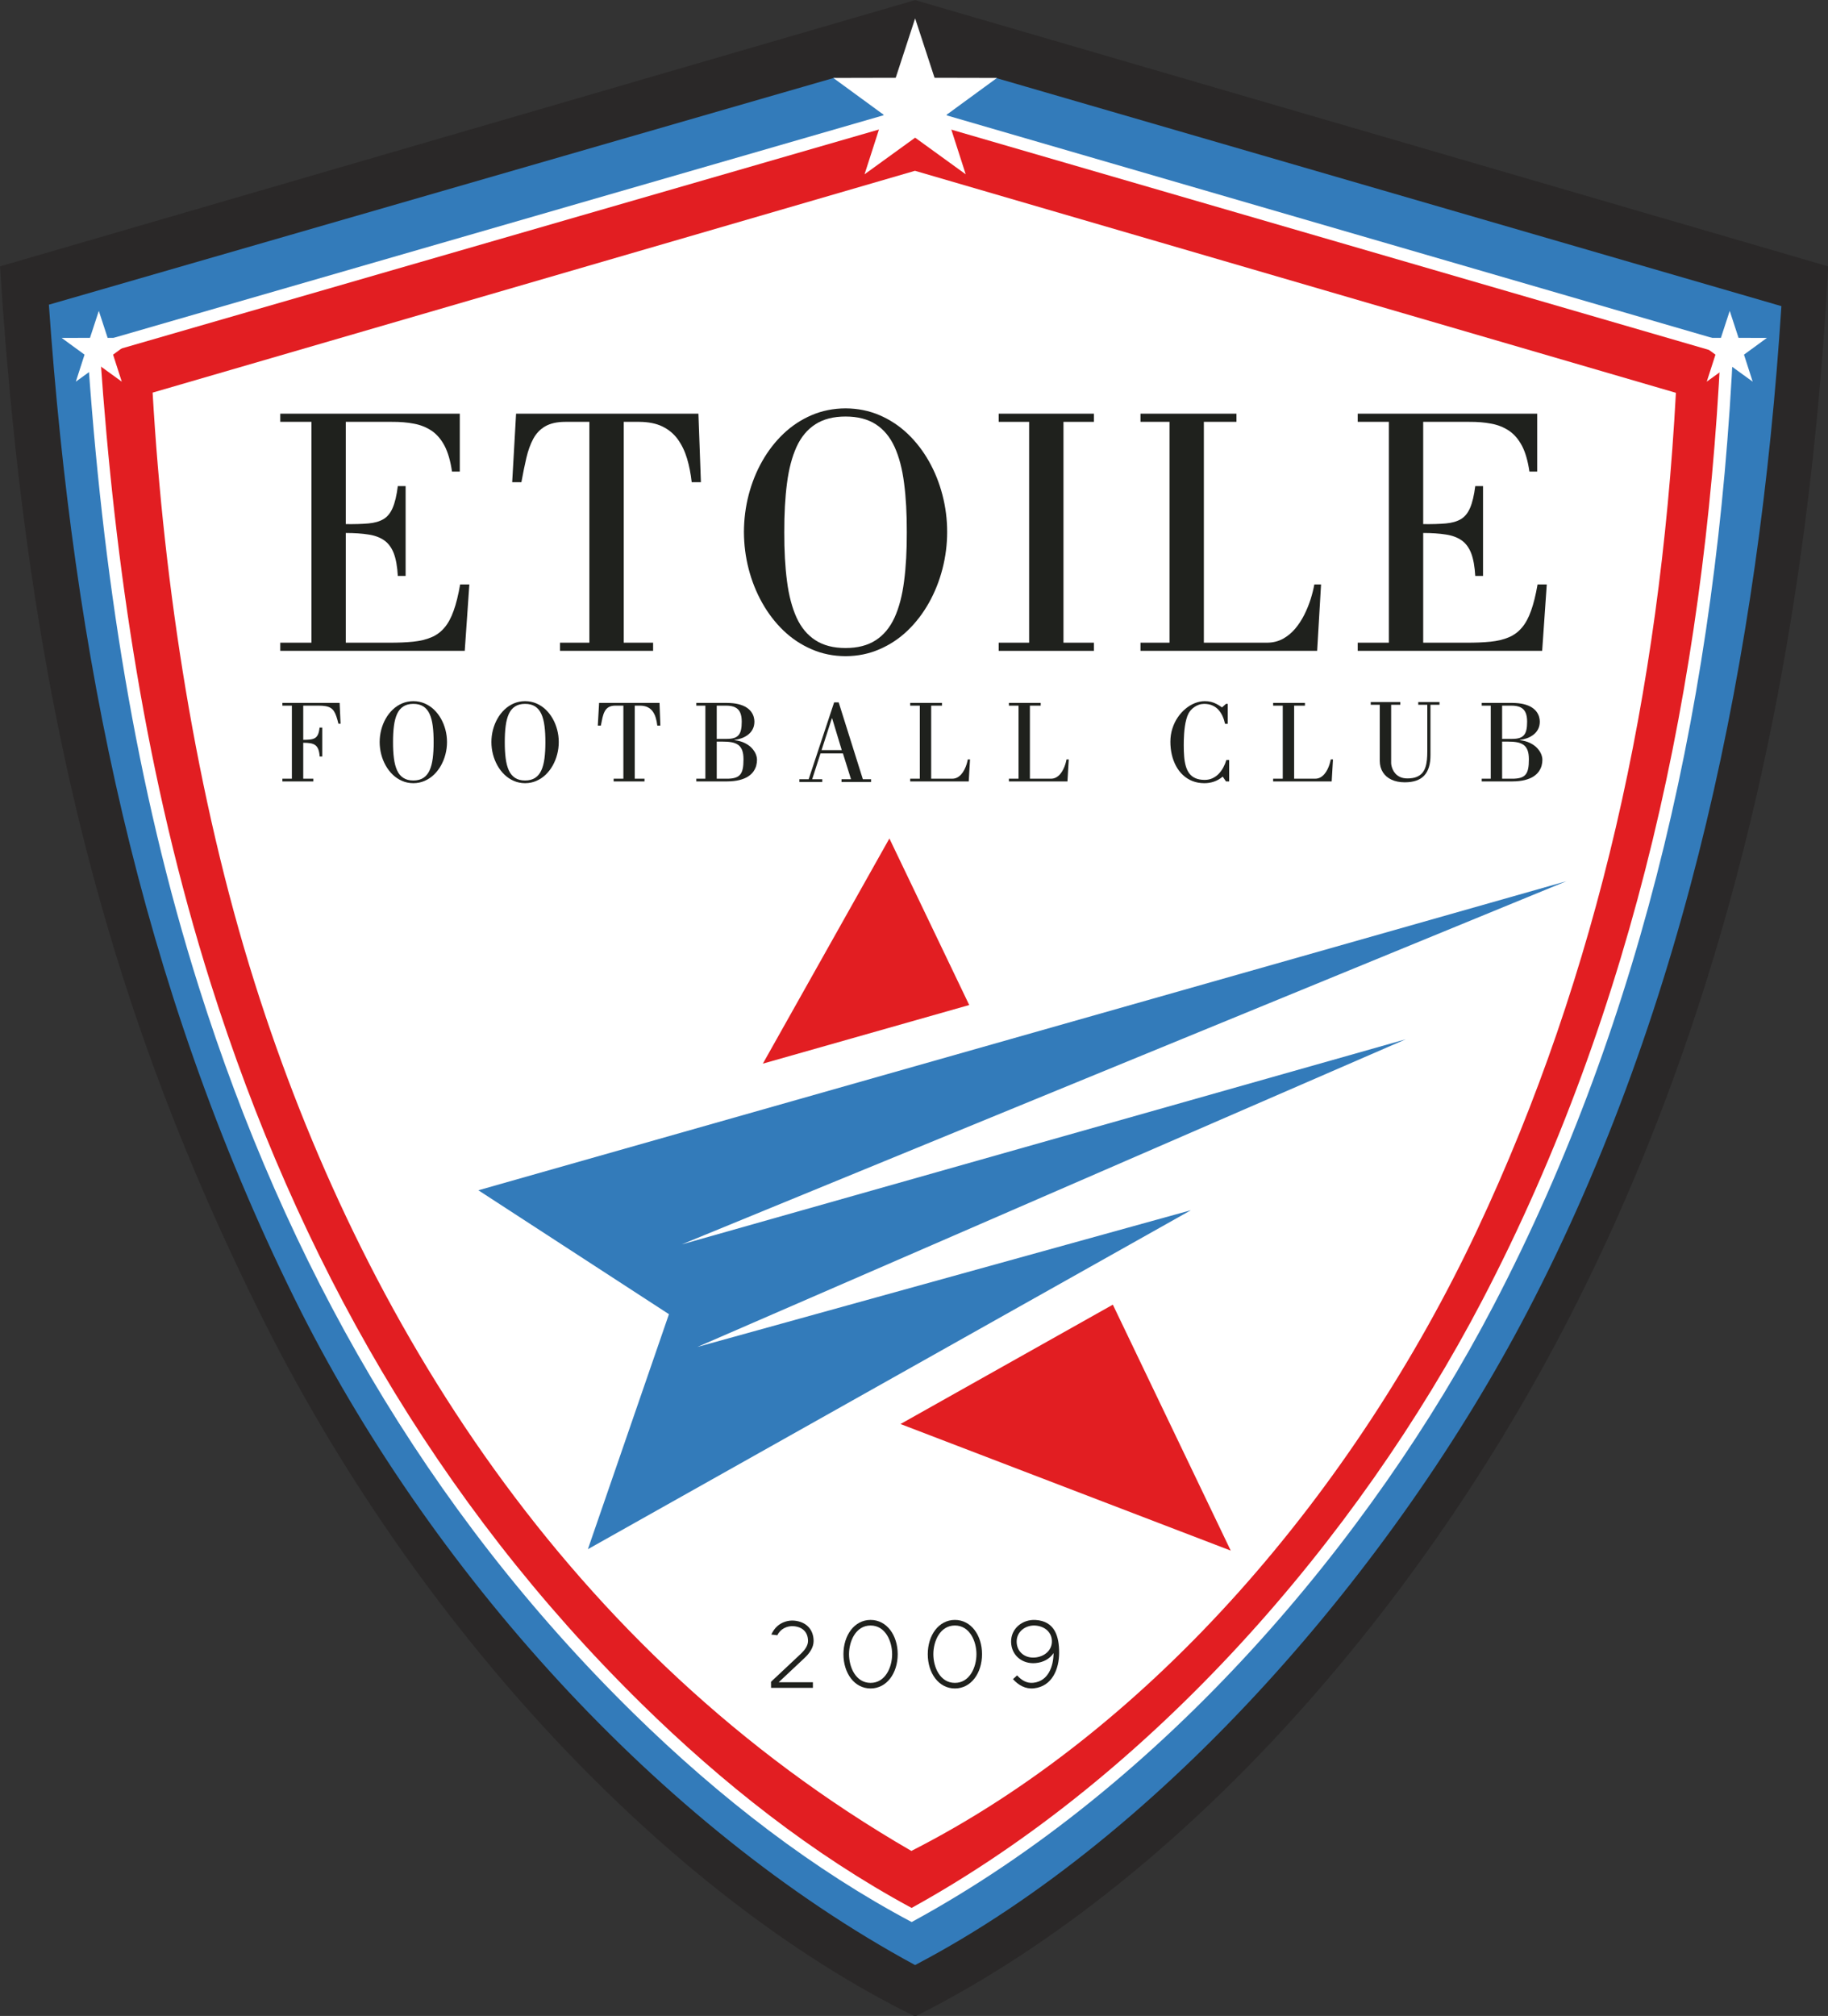 <?xml version="1.0" encoding="UTF-8" standalone="no"?>
<!-- Created with sK1/UniConvertor (http://sk1project.org/) -->

<svg
   xmlns:dc="http://purl.org/dc/elements/1.1/"
   xmlns:cc="http://creativecommons.org/ns#"
   xmlns:rdf="http://www.w3.org/1999/02/22-rdf-syntax-ns#"
   xmlns:svg="http://www.w3.org/2000/svg"
   xmlns="http://www.w3.org/2000/svg"
   xmlns:sodipodi="http://sodipodi.sourceforge.net/DTD/sodipodi-0.dtd"
   xmlns:inkscape="http://www.inkscape.org/namespaces/inkscape"
   width="635"
   height="700"
   viewBox="0 0 508 560"
   id="svg2"
   version="1.1"
   inkscape:version="0.91 r13725"
   sodipodi:docname="Logo Étoile FC 2017.svg"
   style="fill-rule:evenodd">
  <rect x="0" y="0" width="508" height="560" fill="#333333" stroke="none"/>
  <defs
     id="defs80" />
  <sodipodi:namedview
     pagecolor="#ffffff"
     bordercolor="#666666"
     borderopacity="1"
     objecttolerance="10"
     gridtolerance="10"
     guidetolerance="10"
     inkscape:pageopacity="0"
     inkscape:pageshadow="2"
     inkscape:window-width="1440"
     inkscape:window-height="788"
     id="namedview78"
     showgrid="false"
     inkscape:zoom="0.47561637"
     inkscape:cx="140.59079"
     inkscape:cy="534.18746"
     inkscape:window-x="0"
     inkscape:window-y="1"
     inkscape:window-maximized="1"
     inkscape:current-layer="svg2"
     units="px" />
  <g
     id="g4516"
     transform="translate(0,-281.89)">
    <g
       transform="matrix(0.987,0,0,0.988,-39.737,146.09)"
       id="g4509">
      <path
         inkscape:connector-curvature="0"
         id="path10"
         d="m 40.265,212.345 257.65,-74.865 257.096,74.865 C 548.801,329.294 523.612,428.591 480.403,511.222 437.861,592.578 371.562,667.521 297.915,704.409 228.328,670.314 157.168,595.057 113.039,505.828 74.101,427.096 48.545,343.205 40.265,212.345 Z"
         style="fill:#2a2828;fill-opacity:1;stroke:none" />
      <path
         inkscape:connector-curvature="0"
         id="path12"
         d="m 297.907,689.947 c 70.532,-36.896 135.202,-112.551 172.396,-183.68 45.208,-86.454 65.277,-185.89 71.524,-282.746 l -220.935,-64.091 -23.787,2.334 -22.112,-2.393 -220.97,63.746 c 6.868,97.873 25.349,190.852 69.269,279.66 37.383,75.589 102.344,148.103 174.615,187.17 z"
         style="fill:#337bba;fill-opacity:1;stroke:none" />
      <path
         inkscape:connector-curvature="0"
         id="path14"
         d="M 296.949,677.855 C 368.084,639.234 426.361,570.331 460.731,504.602 503.336,423.126 523.81,331.116 528.31,234.193 L 297.894,167.299 64.793,234.59 c 4.3,64.523 13.65,124.139 31.503,180.524 24.542,77.51 63.669,146.494 122.154,203.872 24.826,24.356 51.142,44.373 78.499,58.869 z"
         style="fill:#ffffff;stroke:none" />
      <path
         inkscape:connector-curvature="0"
         id="path16"
         d="m 296.929,673.886 c 67.5,-37.204 125.369,-103.319 160.708,-170.902 43.045,-82.316 62.475,-173.93 67.054,-266.206 l -226.8,-65.844 -229.424,66.23 c 4.14,59.915 12.988,119.512 31.158,176.896 24.385,77.015 63.381,145.639 121.27,202.434 22.641,22.212 48.048,42.31 76.034,57.392 z"
         style="fill:#e21e22;fill-opacity:1;stroke:none" />
      <path
         inkscape:connector-curvature="0"
         id="path18"
         d="M 296.864,657.859 C 364.918,623.29 421.776,556.178 456.046,483.523 490.315,410.868 507.601,331.867 512.127,247.891 L 297.88,185.472 83.233,247.837 c 3.131,54.128 12.176,113.6 28.756,166.005 30.108,95.153 88.164,188.177 184.875,244.017 z"
         style="fill:#ffffff;stroke:none" />
    </g>
    <g
       transform="matrix(0.987,0,0,0.988,-39.737,146.09)"
       id="g4472">
      <g
         id="g4438">
        <path
           inkscape:connector-curvature="0"
           id="path24"
           d="M 174.949,472.109 481.29,385.213 232.213,487.326 436.04,429.662 l -199.422,86.496 138.954,-38.442 -169.788,95.306 22.825,-66.074 -53.66,-34.839 z"
           style="fill:#337bba;fill-opacity:1;stroke:none" />
        <path
           inkscape:connector-curvature="0"
           id="path26"
           d="m 290.678,373.199 22.476,46.825 -58.105,16.481 35.629,-63.306 z m 62.913,131.069 33.194,69.154 -92.984,-35.593 59.79,-33.561 z"
           style="fill:#e21e22;fill-opacity:1;stroke:none" />
      </g>
      <g
         id="g4416">
        <path
           inkscape:connector-curvature="0"
           id="path30"
           d="m 171.114,320.446 1.296,-18.668 -2.592,0 c -0.515,2.945 -1.113,5.391 -1.828,7.371 -0.698,1.98 -1.562,3.577 -2.591,4.775 -1.014,1.197 -2.244,2.112 -3.689,2.712 -1.446,0.615 -3.157,1.031 -5.134,1.231 -1.977,0.199 -4.271,0.299 -6.895,0.283 l -12.063,0 0,-30.846 c 2.459,0 4.586,0.149 6.363,0.432 1.795,0.266 3.274,0.815 4.437,1.631 1.18,0.815 2.076,2.029 2.708,3.627 0.615,1.614 0.997,3.743 1.147,6.389 l 2.193,0 0,-25.256 -2.193,0 c -0.333,2.612 -0.815,4.658 -1.463,6.139 -0.631,1.464 -1.512,2.529 -2.608,3.161 -1.113,0.649 -2.526,1.048 -4.237,1.198 -1.728,0.149 -3.838,0.216 -6.347,0.183 l 0,-28.75 12.96,0 c 2.276,-0.016 4.353,0.15 6.23,0.516 1.895,0.349 3.556,1.031 5.018,2.013 1.446,0.982 2.642,2.396 3.622,4.243 0.964,1.846 1.645,4.259 2.077,7.204 l 2.193,0 0,-16.272 -50.543,0 0,2.296 8.773,0 0,62.092 -8.773,0 0,2.296 51.939,0 z"
           style="fill:#1f211d;stroke:none" />
        <path
           inkscape:connector-curvature="0"
           id="path32"
           d="m 224.149,320.446 0,-2.296 -8.274,0 0,-62.092 4.386,0 c 2.575,0.017 4.752,0.449 6.53,1.314 1.761,0.866 3.206,2.064 4.319,3.611 1.114,1.547 1.978,3.344 2.593,5.391 0.614,2.046 1.046,4.275 1.312,6.655 l 2.592,0 -0.698,-19.267 -51.341,0 -1.096,19.267 2.592,0 c 0.449,-2.48 0.914,-4.759 1.396,-6.822 0.481,-2.063 1.129,-3.86 1.944,-5.374 0.814,-1.514 1.927,-2.679 3.356,-3.51 1.445,-0.832 3.323,-1.265 5.666,-1.265 l 6.779,0 0,62.092 -8.275,0 0,2.296 26.219,0 z"
           style="fill:#1f211d;stroke:none" />
        <path
           inkscape:connector-curvature="0"
           id="path34"
           d="m 278.331,321.943 c 3.439,-0.017 6.629,-0.665 9.554,-1.947 2.941,-1.264 5.582,-3.011 7.925,-5.257 2.343,-2.246 4.337,-4.858 5.998,-7.803 1.662,-2.962 2.924,-6.123 3.805,-9.517 0.881,-3.394 1.329,-6.855 1.329,-10.415 0,-3.56 -0.448,-7.021 -1.329,-10.398 -0.881,-3.378 -2.143,-6.539 -3.805,-9.467 -1.661,-2.928 -3.655,-5.507 -5.998,-7.737 -2.343,-2.229 -4.984,-3.96 -7.925,-5.224 -2.925,-1.248 -6.115,-1.897 -9.554,-1.913 -3.439,0.016 -6.629,0.665 -9.554,1.913 -2.941,1.264 -5.582,2.995 -7.925,5.224 -2.343,2.23 -4.337,4.809 -5.998,7.737 -1.661,2.928 -2.924,6.089 -3.805,9.467 -0.88,3.377 -1.312,6.838 -1.329,10.398 0.017,3.56 0.449,7.021 1.329,10.415 0.881,3.394 2.144,6.555 3.805,9.517 1.661,2.945 3.655,5.557 5.998,7.803 2.343,2.246 4.984,3.993 7.925,5.257 2.925,1.282 6.115,1.93 9.554,1.947 z m 0,-2.296 c -3.423,0 -6.247,-0.732 -8.49,-2.196 -2.26,-1.448 -4.021,-3.577 -5.301,-6.356 -1.262,-2.795 -2.176,-6.206 -2.691,-10.232 -0.532,-4.026 -0.781,-8.618 -0.765,-13.759 -0.016,-5.175 0.233,-9.783 0.765,-13.809 0.515,-4.027 1.429,-7.437 2.691,-10.216 1.28,-2.778 3.041,-4.891 5.301,-6.339 2.243,-1.447 5.067,-2.179 8.49,-2.179 3.423,0 6.264,0.732 8.507,2.179 2.243,1.448 4.004,3.561 5.284,6.339 1.279,2.779 2.176,6.189 2.691,10.216 0.532,4.026 0.781,8.634 0.765,13.809 0.016,5.141 -0.233,9.733 -0.765,13.759 -0.515,4.026 -1.412,7.437 -2.691,10.232 -1.28,2.779 -3.041,4.908 -5.284,6.356 -2.243,1.464 -5.084,2.196 -8.507,2.196 z"
           style="fill:#1f211d;stroke:none" />
        <path
           inkscape:connector-curvature="0"
           id="path36"
           d="m 348.264,318.15 -8.574,0 0,-62.092 8.574,0 0,-2.296 -26.817,0 0,2.296 8.573,0 0,62.092 -8.573,0 0,2.296 26.817,0 0,-2.296 z"
           style="fill:#1f211d;stroke:none" />
        <path
           inkscape:connector-curvature="0"
           id="path38"
           d="m 411.119,320.446 1.096,-18.668 -1.894,0 c -0.233,1.298 -0.581,2.679 -1.047,4.16 -0.465,1.464 -1.063,2.928 -1.778,4.359 -0.731,1.447 -1.578,2.745 -2.575,3.926 -0.997,1.181 -2.16,2.13 -3.456,2.845 -1.296,0.699 -2.775,1.065 -4.403,1.082 l -17.844,0 0,-62.092 9.171,0 0,-2.296 -27.016,0 0,2.296 8.175,0 0,62.092 -8.175,0 0,2.296 49.746,0 z"
           style="fill:#1f211d;stroke:none" />
        <path
           inkscape:connector-curvature="0"
           id="path40"
           d="m 474.472,320.446 1.296,-18.668 -2.591,0 c -0.515,2.945 -1.114,5.391 -1.828,7.371 -0.698,1.98 -1.562,3.577 -2.592,4.775 -1.014,1.197 -2.243,2.112 -3.689,2.712 -1.445,0.615 -3.157,1.031 -5.134,1.231 -1.977,0.199 -4.27,0.299 -6.895,0.283 l -12.063,0 0,-30.846 c 2.459,0 4.586,0.149 6.364,0.432 1.794,0.266 3.273,0.815 4.436,1.631 1.18,0.815 2.077,2.029 2.708,3.627 0.615,1.614 0.997,3.743 1.147,6.389 l 2.193,0 0,-25.256 -2.193,0 c -0.332,2.612 -0.814,4.658 -1.463,6.139 -0.631,1.464 -1.511,2.529 -2.608,3.161 -1.113,0.649 -2.525,1.048 -4.237,1.198 -1.728,0.149 -3.838,0.216 -6.347,0.183 l 0,-28.75 12.96,0 c 2.276,-0.016 4.353,0.15 6.231,0.516 1.894,0.349 3.555,1.031 5.018,2.013 1.445,0.982 2.641,2.396 3.622,4.243 0.963,1.846 1.644,4.259 2.076,7.204 l 2.194,0 0,-16.272 -50.543,0 0,2.296 8.772,0 0,62.092 -8.772,0 0,2.296 51.938,0 z"
           style="fill:#1f211d;stroke:none" />
      </g>
      <g
         id="g4424">
        <path
           inkscape:connector-curvature="0"
           id="path44"
           d="m 128.482,357.156 0,-0.76 -2.841,0 0,-10.11 c 0.766,-0.005 1.426,0.039 1.988,0.132 0.556,0.088 1.019,0.27 1.393,0.535 0.369,0.269 0.655,0.66 0.859,1.172 0.198,0.512 0.33,1.19 0.385,2.027 l 0.727,0 0,-8.128 -0.76,0 c -0.082,0.815 -0.225,1.459 -0.44,1.927 -0.215,0.463 -0.507,0.804 -0.876,1.019 -0.369,0.209 -0.826,0.347 -1.365,0.402 -0.54,0.061 -1.179,0.088 -1.911,0.088 l 0,-9.614 4.196,0 c 0.821,-0.006 1.514,0.044 2.082,0.143 0.567,0.099 1.04,0.264 1.42,0.496 0.38,0.231 0.694,0.539 0.947,0.93 0.253,0.391 0.479,0.876 0.678,1.454 0.192,0.578 0.391,1.267 0.589,2.065 l 0.594,0 -0.264,-5.848 -16.123,0 0,0.76 2.676,0 0,20.55 -2.676,0 0,0.76 8.722,0 z"
           style="fill:#1f211d;stroke:none" />
        <path
           inkscape:connector-curvature="0"
           id="path46"
           d="m 156.638,357.652 c 1.139,-0.006 2.197,-0.221 3.166,-0.645 0.975,-0.418 1.85,-0.996 2.627,-1.74 0.776,-0.743 1.437,-1.607 1.987,-2.582 0.551,-0.981 0.969,-2.027 1.261,-3.15 0.292,-1.123 0.441,-2.269 0.441,-3.447 0,-1.179 -0.149,-2.324 -0.441,-3.442 -0.292,-1.117 -0.71,-2.164 -1.261,-3.133 -0.55,-0.969 -1.211,-1.822 -1.987,-2.56 -0.777,-0.738 -1.652,-1.311 -2.627,-1.729 -0.969,-0.413 -2.027,-0.628 -3.166,-0.634 -1.14,0.006 -2.197,0.221 -3.167,0.634 -0.974,0.418 -1.85,0.991 -2.626,1.729 -0.777,0.738 -1.437,1.591 -1.988,2.56 -0.551,0.969 -0.969,2.016 -1.261,3.133 -0.292,1.118 -0.435,2.263 -0.441,3.442 0.006,1.178 0.149,2.324 0.441,3.447 0.292,1.123 0.71,2.169 1.261,3.15 0.551,0.975 1.211,1.839 1.988,2.582 0.776,0.744 1.652,1.322 2.626,1.74 0.97,0.424 2.027,0.639 3.167,0.645 z m 0,-0.76 c -1.135,0 -2.071,-0.243 -2.814,-0.727 -0.749,-0.479 -1.333,-1.184 -1.757,-2.104 -0.418,-0.925 -0.721,-2.054 -0.892,-3.386 -0.176,-1.333 -0.258,-2.852 -0.253,-4.554 -0.005,-1.713 0.077,-3.238 0.253,-4.57 0.171,-1.333 0.474,-2.462 0.892,-3.381 0.424,-0.92 1.008,-1.619 1.757,-2.098 0.743,-0.479 1.679,-0.722 2.814,-0.722 1.134,0 2.076,0.243 2.819,0.722 0.743,0.479 1.327,1.178 1.751,2.098 0.424,0.919 0.721,2.048 0.892,3.381 0.176,1.332 0.259,2.857 0.253,4.57 0.006,1.702 -0.077,3.221 -0.253,4.554 -0.171,1.332 -0.468,2.461 -0.892,3.386 -0.424,0.92 -1.008,1.625 -1.751,2.104 -0.743,0.484 -1.685,0.727 -2.819,0.727 z"
           style="fill:#1f211d;stroke:none" />
        <path
           inkscape:connector-curvature="0"
           id="path48"
           d="m 188.101,357.652 c 1.14,-0.006 2.197,-0.221 3.166,-0.645 0.975,-0.418 1.851,-0.996 2.627,-1.74 0.777,-0.743 1.437,-1.607 1.988,-2.582 0.551,-0.981 0.969,-2.027 1.261,-3.15 0.292,-1.123 0.44,-2.269 0.44,-3.447 0,-1.179 -0.148,-2.324 -0.44,-3.442 -0.292,-1.117 -0.71,-2.164 -1.261,-3.133 -0.551,-0.969 -1.211,-1.822 -1.988,-2.56 -0.776,-0.738 -1.652,-1.311 -2.627,-1.729 -0.969,-0.413 -2.026,-0.628 -3.166,-0.634 -1.14,0.006 -2.197,0.221 -3.166,0.634 -0.975,0.418 -1.85,0.991 -2.627,1.729 -0.776,0.738 -1.437,1.591 -1.988,2.56 -0.55,0.969 -0.969,2.016 -1.261,3.133 -0.291,1.118 -0.435,2.263 -0.44,3.442 0.005,1.178 0.149,2.324 0.44,3.447 0.292,1.123 0.711,2.169 1.261,3.15 0.551,0.975 1.212,1.839 1.988,2.582 0.777,0.744 1.652,1.322 2.627,1.74 0.969,0.424 2.026,0.639 3.166,0.645 z m 0,-0.76 c -1.134,0 -2.07,-0.243 -2.814,-0.727 -0.749,-0.479 -1.332,-1.184 -1.756,-2.104 -0.419,-0.925 -0.722,-2.054 -0.892,-3.386 -0.177,-1.333 -0.259,-2.852 -0.254,-4.554 -0.005,-1.713 0.077,-3.238 0.254,-4.57 0.17,-1.333 0.473,-2.462 0.892,-3.381 0.424,-0.92 1.007,-1.619 1.756,-2.098 0.744,-0.479 1.68,-0.722 2.814,-0.722 1.134,0 2.076,0.243 2.82,0.722 0.743,0.479 1.327,1.178 1.75,2.098 0.425,0.919 0.722,2.048 0.892,3.381 0.177,1.332 0.259,2.857 0.254,4.57 0.005,1.702 -0.077,3.221 -0.254,4.554 -0.17,1.332 -0.467,2.461 -0.892,3.386 -0.423,0.92 -1.007,1.625 -1.75,2.104 -0.744,0.484 -1.686,0.727 -2.82,0.727 z"
           style="fill:#1f211d;stroke:none" />
        <path
           inkscape:connector-curvature="0"
           id="path50"
           d="m 221.726,357.156 0,-0.76 -2.742,0 0,-20.55 1.454,0 c 0.853,0.005 1.575,0.149 2.164,0.435 0.584,0.286 1.063,0.683 1.432,1.195 0.369,0.512 0.655,1.107 0.858,1.784 0.204,0.677 0.348,1.415 0.435,2.203 l 0.86,0 -0.232,-6.377 -17.015,0 -0.363,6.377 0.859,0 c 0.148,-0.821 0.303,-1.575 0.462,-2.258 0.16,-0.683 0.375,-1.278 0.645,-1.779 0.27,-0.501 0.638,-0.886 1.112,-1.162 0.479,-0.275 1.101,-0.418 1.878,-0.418 l 2.246,0 0,20.55 -2.742,0 0,0.76 8.689,0 z"
           style="fill:#1f211d;stroke:none" />
        <path
           inkscape:connector-curvature="0"
           id="path52"
           d="m 244.841,357.156 c 1.421,-0.006 2.632,-0.138 3.629,-0.391 1.002,-0.253 1.822,-0.595 2.467,-1.024 0.644,-0.43 1.145,-0.909 1.503,-1.437 0.358,-0.534 0.611,-1.074 0.754,-1.63 0.143,-0.557 0.21,-1.091 0.204,-1.597 0,-0.523 -0.121,-1.074 -0.369,-1.658 -0.248,-0.583 -0.628,-1.145 -1.14,-1.684 -0.517,-0.54 -1.172,-1.003 -1.977,-1.394 -0.798,-0.391 -1.751,-0.65 -2.857,-0.782 l 0,-0.066 c 0.677,-0.082 1.349,-0.242 2.009,-0.479 0.656,-0.237 1.262,-0.567 1.801,-0.98 0.545,-0.413 0.98,-0.919 1.305,-1.531 0.325,-0.605 0.496,-1.316 0.501,-2.131 0.006,-0.418 -0.055,-0.859 -0.187,-1.338 -0.127,-0.473 -0.358,-0.942 -0.683,-1.409 -0.325,-0.463 -0.782,-0.887 -1.371,-1.267 -0.589,-0.385 -1.332,-0.689 -2.247,-0.92 -0.908,-0.231 -2.015,-0.347 -3.309,-0.352 l -8.557,0 0,0.76 2.544,0 0,20.55 -2.544,0 0,0.76 8.524,0 z m -2.775,-11.2 1.552,0 c 0.992,-0.006 1.862,0.055 2.611,0.187 0.743,0.132 1.365,0.38 1.866,0.732 0.501,0.358 0.876,0.86 1.129,1.52 0.248,0.655 0.375,1.509 0.375,2.55 0.005,1.035 -0.061,1.905 -0.204,2.61 -0.143,0.699 -0.386,1.261 -0.738,1.679 -0.347,0.413 -0.837,0.716 -1.454,0.898 -0.622,0.182 -1.409,0.27 -2.362,0.264 l -2.775,0 0,-10.44 z m 0,-10.11 2.577,0 c 1.095,0 1.971,0.159 2.626,0.49 0.656,0.33 1.124,0.826 1.41,1.498 0.292,0.666 0.429,1.514 0.424,2.538 0.005,0.876 -0.061,1.619 -0.193,2.23 -0.126,0.617 -0.352,1.113 -0.666,1.493 -0.314,0.385 -0.743,0.666 -1.289,0.842 -0.545,0.176 -1.227,0.259 -2.048,0.259 l -2.841,0 0,-9.35 z"
           style="fill:#1f211d;stroke:none" />
        <path
           inkscape:connector-curvature="0"
           id="path54"
           d="m 271.579,348.351 2.908,-8.953 0.066,0 2.709,8.953 -5.683,0 z m 0.199,8.954 0,-0.76 -2.841,0 2.345,-7.268 6.311,0 2.28,7.268 -2.677,0 0,0.76 8.326,0 0,-0.76 -2.312,0 -6.807,-21.607 -1.288,0 -7.17,21.607 -2.61,0 0,0.76 6.443,0 z"
           style="fill:#1f211d;stroke:none" />
        <path
           inkscape:connector-curvature="0"
           id="path56"
           d="m 313.016,357.156 0.364,-6.178 -0.628,0 c -0.077,0.429 -0.193,0.886 -0.347,1.376 -0.154,0.485 -0.352,0.969 -0.589,1.443 -0.242,0.479 -0.523,0.909 -0.854,1.3 -0.33,0.391 -0.715,0.704 -1.145,0.941 -0.429,0.232 -0.92,0.353 -1.459,0.358 l -5.914,0 0,-20.55 3.04,0 0,-0.76 -8.954,0 0,0.76 2.709,0 0,20.55 -2.709,0 0,0.76 16.486,0 z"
           style="fill:#1f211d;stroke:none" />
        <path
           inkscape:connector-curvature="0"
           id="path58"
           d="m 340.813,357.156 0.363,-6.178 -0.628,0 c -0.077,0.429 -0.192,0.886 -0.347,1.376 -0.154,0.485 -0.352,0.969 -0.589,1.443 -0.242,0.479 -0.523,0.909 -0.853,1.3 -0.331,0.391 -0.716,0.704 -1.146,0.941 -0.429,0.232 -0.919,0.353 -1.459,0.358 l -5.914,0 0,-20.55 3.04,0 0,-0.76 -8.954,0 0,0.76 2.709,0 0,20.55 -2.709,0 0,0.76 16.487,0 z"
           style="fill:#1f211d;stroke:none" />
        <path
           inkscape:connector-curvature="0"
           id="path60"
           d="m 385.946,335.35 -0.496,0 -1.123,0.992 c -0.523,-0.375 -1.03,-0.694 -1.526,-0.953 -0.49,-0.259 -1.007,-0.457 -1.541,-0.595 -0.54,-0.138 -1.135,-0.204 -1.79,-0.204 -0.936,0.006 -1.872,0.193 -2.797,0.562 -0.925,0.369 -1.795,0.892 -2.621,1.575 -0.826,0.683 -1.559,1.498 -2.197,2.439 -0.639,0.942 -1.14,1.988 -1.504,3.139 -0.369,1.151 -0.556,2.379 -0.561,3.684 0,1.272 0.137,2.489 0.407,3.651 0.27,1.156 0.666,2.219 1.195,3.194 0.523,0.974 1.173,1.822 1.944,2.538 0.771,0.721 1.657,1.277 2.66,1.674 1.007,0.396 2.12,0.6 3.342,0.606 0.931,0.005 1.828,-0.138 2.704,-0.43 0.875,-0.292 1.707,-0.765 2.483,-1.421 l 0.925,1.355 0.892,0 0,-6.013 -0.793,0 c -0.215,0.732 -0.501,1.431 -0.859,2.098 -0.363,0.666 -0.793,1.261 -1.299,1.784 -0.507,0.523 -1.085,0.936 -1.74,1.239 -0.65,0.303 -1.377,0.457 -2.181,0.463 -1.041,-0.006 -1.911,-0.16 -2.621,-0.474 -0.705,-0.308 -1.278,-0.754 -1.718,-1.333 -0.435,-0.578 -0.765,-1.272 -0.997,-2.076 -0.231,-0.803 -0.385,-1.707 -0.462,-2.698 -0.083,-0.991 -0.121,-2.059 -0.116,-3.199 0,-0.369 0.006,-0.837 0.017,-1.393 0.011,-0.562 0.044,-1.173 0.088,-1.839 0.049,-0.667 0.121,-1.344 0.214,-2.032 0.1,-0.689 0.232,-1.349 0.403,-1.977 0.165,-0.633 0.374,-1.189 0.633,-1.68 0.165,-0.308 0.391,-0.622 0.666,-0.936 0.281,-0.313 0.611,-0.6 0.986,-0.859 0.374,-0.264 0.798,-0.473 1.255,-0.633 0.463,-0.16 0.958,-0.242 1.487,-0.248 0.864,0.006 1.63,0.149 2.285,0.435 0.661,0.287 1.223,0.683 1.696,1.195 0.474,0.512 0.864,1.107 1.178,1.784 0.309,0.677 0.551,1.416 0.722,2.203 l 0.76,0 0,-5.617 z"
           style="fill:#1f211d;stroke:none" />
        <path
           inkscape:connector-curvature="0"
           id="path62"
           d="m 415.21,357.156 0.363,-6.178 -0.628,0 c -0.077,0.429 -0.192,0.886 -0.347,1.376 -0.154,0.485 -0.352,0.969 -0.589,1.443 -0.242,0.479 -0.523,0.909 -0.853,1.3 -0.331,0.391 -0.716,0.704 -1.146,0.941 -0.429,0.232 -0.919,0.353 -1.459,0.358 l -5.914,0 0,-20.55 3.04,0 0,-0.76 -8.954,0 0,0.76 2.709,0 0,20.55 -2.709,0 0,0.76 16.487,0 z"
           style="fill:#1f211d;stroke:none" />
        <path
           inkscape:connector-curvature="0"
           id="path64"
           d="m 426.203,334.838 0,0.76 2.544,0 0,15.759 c 0.006,1.239 0.298,2.313 0.87,3.211 0.573,0.903 1.377,1.602 2.423,2.092 1.047,0.49 2.286,0.738 3.712,0.744 2.483,0.005 4.322,-0.623 5.506,-1.889 1.184,-1.261 1.773,-3.189 1.762,-5.777 l 0,-14.14 2.544,0 0,-0.76 -5.98,0 0,0.76 2.544,0 0,13.116 c 0.006,0.843 -0.027,1.641 -0.105,2.401 -0.076,0.76 -0.22,1.454 -0.435,2.087 -0.209,0.633 -0.523,1.178 -0.936,1.646 -0.413,0.463 -0.952,0.821 -1.624,1.08 -0.666,0.253 -1.498,0.38 -2.483,0.385 -0.793,-0.005 -1.465,-0.132 -2.016,-0.374 -0.545,-0.248 -0.985,-0.556 -1.327,-0.931 -0.341,-0.374 -0.606,-0.765 -0.787,-1.173 -0.176,-0.402 -0.303,-0.776 -0.369,-1.106 -0.066,-0.336 -0.099,-0.584 -0.094,-0.744 l 0,-16.387 2.577,0 0,-0.76 -8.326,0 z"
           style="fill:#1f211d;stroke:none" />
        <path
           inkscape:connector-curvature="0"
           id="path66"
           d="m 465.974,357.156 c 1.421,-0.006 2.632,-0.138 3.629,-0.391 1.002,-0.253 1.822,-0.595 2.467,-1.024 0.644,-0.43 1.145,-0.909 1.503,-1.437 0.358,-0.534 0.611,-1.074 0.754,-1.63 0.143,-0.557 0.21,-1.091 0.204,-1.597 0,-0.523 -0.121,-1.074 -0.369,-1.658 -0.248,-0.583 -0.628,-1.145 -1.14,-1.684 -0.517,-0.54 -1.173,-1.003 -1.977,-1.394 -0.798,-0.391 -1.751,-0.65 -2.857,-0.782 l 0,-0.066 c 0.677,-0.082 1.349,-0.242 2.009,-0.479 0.656,-0.237 1.261,-0.567 1.801,-0.98 0.545,-0.413 0.98,-0.919 1.305,-1.531 0.325,-0.605 0.496,-1.316 0.501,-2.131 0.006,-0.418 -0.055,-0.859 -0.187,-1.338 -0.127,-0.473 -0.358,-0.942 -0.683,-1.409 -0.325,-0.463 -0.782,-0.887 -1.371,-1.267 -0.589,-0.385 -1.332,-0.689 -2.247,-0.92 -0.908,-0.231 -2.015,-0.347 -3.309,-0.352 l -8.557,0 0,0.76 2.544,0 0,20.55 -2.544,0 0,0.76 8.524,0 z m -2.775,-11.2 1.552,0 c 0.992,-0.006 1.862,0.055 2.611,0.187 0.743,0.132 1.365,0.38 1.866,0.732 0.501,0.358 0.876,0.86 1.129,1.52 0.248,0.655 0.375,1.509 0.375,2.55 0.005,1.035 -0.061,1.905 -0.204,2.61 -0.143,0.699 -0.386,1.261 -0.738,1.679 -0.347,0.413 -0.837,0.716 -1.454,0.898 -0.622,0.182 -1.41,0.27 -2.362,0.264 l -2.775,0 0,-10.44 z m 0,-10.11 2.577,0 c 1.095,0 1.971,0.159 2.626,0.49 0.656,0.33 1.124,0.826 1.41,1.498 0.292,0.666 0.429,1.514 0.424,2.538 0.005,0.876 -0.061,1.619 -0.193,2.23 -0.126,0.617 -0.352,1.113 -0.666,1.493 -0.314,0.385 -0.743,0.666 -1.289,0.842 -0.545,0.176 -1.227,0.259 -2.048,0.259 l -2.841,0 0,-9.35 z"
           style="fill:#1f211d;stroke:none" />
      </g>
      <g
         id="g4442">
        <path
           inkscape:connector-curvature="0"
           id="path70"
           d="m 285.379,592.91 c 4.56,0 7.638,4.315 7.638,9.636 0,5.32 -3.078,9.635 -7.638,9.635 -4.561,0 -7.639,-4.315 -7.639,-9.635 0,-5.321 3.078,-9.636 7.639,-9.636 z m 0,1.571 c -4.189,0 -6.068,4.436 -6.068,8.065 0,3.628 1.879,8.064 6.068,8.064 4.188,0 6.067,-4.436 6.067,-8.064 0,-3.629 -1.879,-8.065 -6.067,-8.065 z"
           style="fill:#1f211d;stroke:none" />
        <path
           inkscape:connector-curvature="0"
           id="path72"
           d="m 309.119,592.91 c 4.56,0 7.639,4.315 7.639,9.636 0,5.32 -3.079,9.635 -7.639,9.635 -4.56,0 -7.638,-4.315 -7.638,-9.635 0,-5.321 3.078,-9.636 7.638,-9.636 z m 0,1.571 c -4.189,0 -6.067,4.436 -6.067,8.065 0,3.628 1.878,8.064 6.067,8.064 4.189,0 6.068,-4.436 6.068,-8.064 0,-3.629 -1.879,-8.065 -6.068,-8.065 z"
           style="fill:#1f211d;stroke:none" />
        <path
           inkscape:connector-curvature="0"
           id="path74"
           d="m 259.507,610.433 9.633,0 0,1.571 -11.78,0 -0.016,-1.696 8.426,-7.902 c 0.947,-0.889 2.004,-2.198 1.999,-3.567 -0.011,-2.546 -1.605,-3.957 -4.024,-4.164 -1.883,-0.161 -3.807,0.799 -4.613,2.543 l -1.705,-0.196 c 0.405,-0.878 0.972,-1.721 1.699,-2.364 1.273,-1.125 3.015,-1.697 4.753,-1.548 3.226,0.276 5.447,2.353 5.461,5.722 0.008,1.856 -1.198,3.502 -2.495,4.719 l -7.338,6.882 z"
           style="fill:#1f211d;stroke:none" />
        <path
           inkscape:connector-curvature="0"
           id="path76"
           d="m 336.9,602.235 c -1.049,1.611 -2.865,2.606 -5.044,2.806 -3.688,0.338 -6.826,-2.098 -6.913,-5.907 -0.088,-3.796 3.212,-6.435 6.89,-6.21 5.422,0.333 6.639,4.601 6.639,9.186 0,4.576 -1.936,9.482 -7.104,10.034 -2.397,0.256 -4.352,-0.887 -5.892,-2.586 l 1.164,-1.055 c 1.198,1.322 2.668,2.28 4.561,2.079 4.248,-0.454 5.668,-4.646 5.699,-8.347 z m -5.163,-7.742 c -2.739,-0.168 -5.29,1.72 -5.224,4.605 0.067,2.901 2.411,4.634 5.2,4.379 2.563,-0.235 4.829,-1.981 4.717,-4.73 -0.104,-2.565 -2.23,-4.104 -4.693,-4.254 z"
           style="fill:#1f211d;stroke:none" />
      </g>
    </g>
    <g
       transform="matrix(0.987,0,0,0.988,-39.737,146.09)"
       id="g4504">
      <path
         style="opacity:1;fill:#ffffff;fill-opacity:1;fill-rule:evenodd;stroke:#ffffff;stroke-width:1.065;stroke-linecap:round;stroke-linejoin:round;stroke-miterlimit:4;stroke-dasharray:none;stroke-dashoffset:0;stroke-opacity:0"
         d="m 312.168,186.456 -14.243,-10.299 -14.243,10.299 5.394,-16.728 -14.197,-10.363 17.576,-0.039 5.469,-16.704 5.469,16.704 17.576,0.039 -14.197,10.363 z"
         id="path4404"
         inkscape:connector-curvature="0"
         sodipodi:nodetypes="ccccccccccc"
         inkscape:transform-center-y="-2.3138825" />
      <path
         inkscape:transform-center-y="-1.0504976"
         sodipodi:nodetypes="ccccccccccc"
         inkscape:connector-curvature="0"
         id="path4408"
         d="m 533.746,244.756 -6.466,-4.676 -6.466,4.676 2.449,-7.594 -6.445,-4.705 7.979,-0.018 2.483,-7.583 2.483,7.583 7.979,0.018 -6.445,4.705 z"
         style="opacity:1;fill:#ffffff;fill-opacity:1;fill-rule:evenodd;stroke:#ffffff;stroke-width:0.484;stroke-linecap:round;stroke-linejoin:round;stroke-miterlimit:4;stroke-dasharray:none;stroke-dashoffset:0;stroke-opacity:0" />
      <path
         style="opacity:1;fill:#ffffff;fill-opacity:1;fill-rule:evenodd;stroke:#ffffff;stroke-width:0.484;stroke-linecap:round;stroke-linejoin:round;stroke-miterlimit:4;stroke-dasharray:none;stroke-dashoffset:0;stroke-opacity:0"
         d="m 74.546,244.756 -6.466,-4.676 -6.466,4.676 2.449,-7.594 -6.445,-4.705 7.979,-0.018 2.483,-7.583 2.483,7.583 7.979,0.018 -6.445,4.705 z"
         id="path4410"
         inkscape:connector-curvature="0"
         sodipodi:nodetypes="ccccccccccc"
         inkscape:transform-center-y="-1.0504976" />
    </g>
  </g>
</svg>
